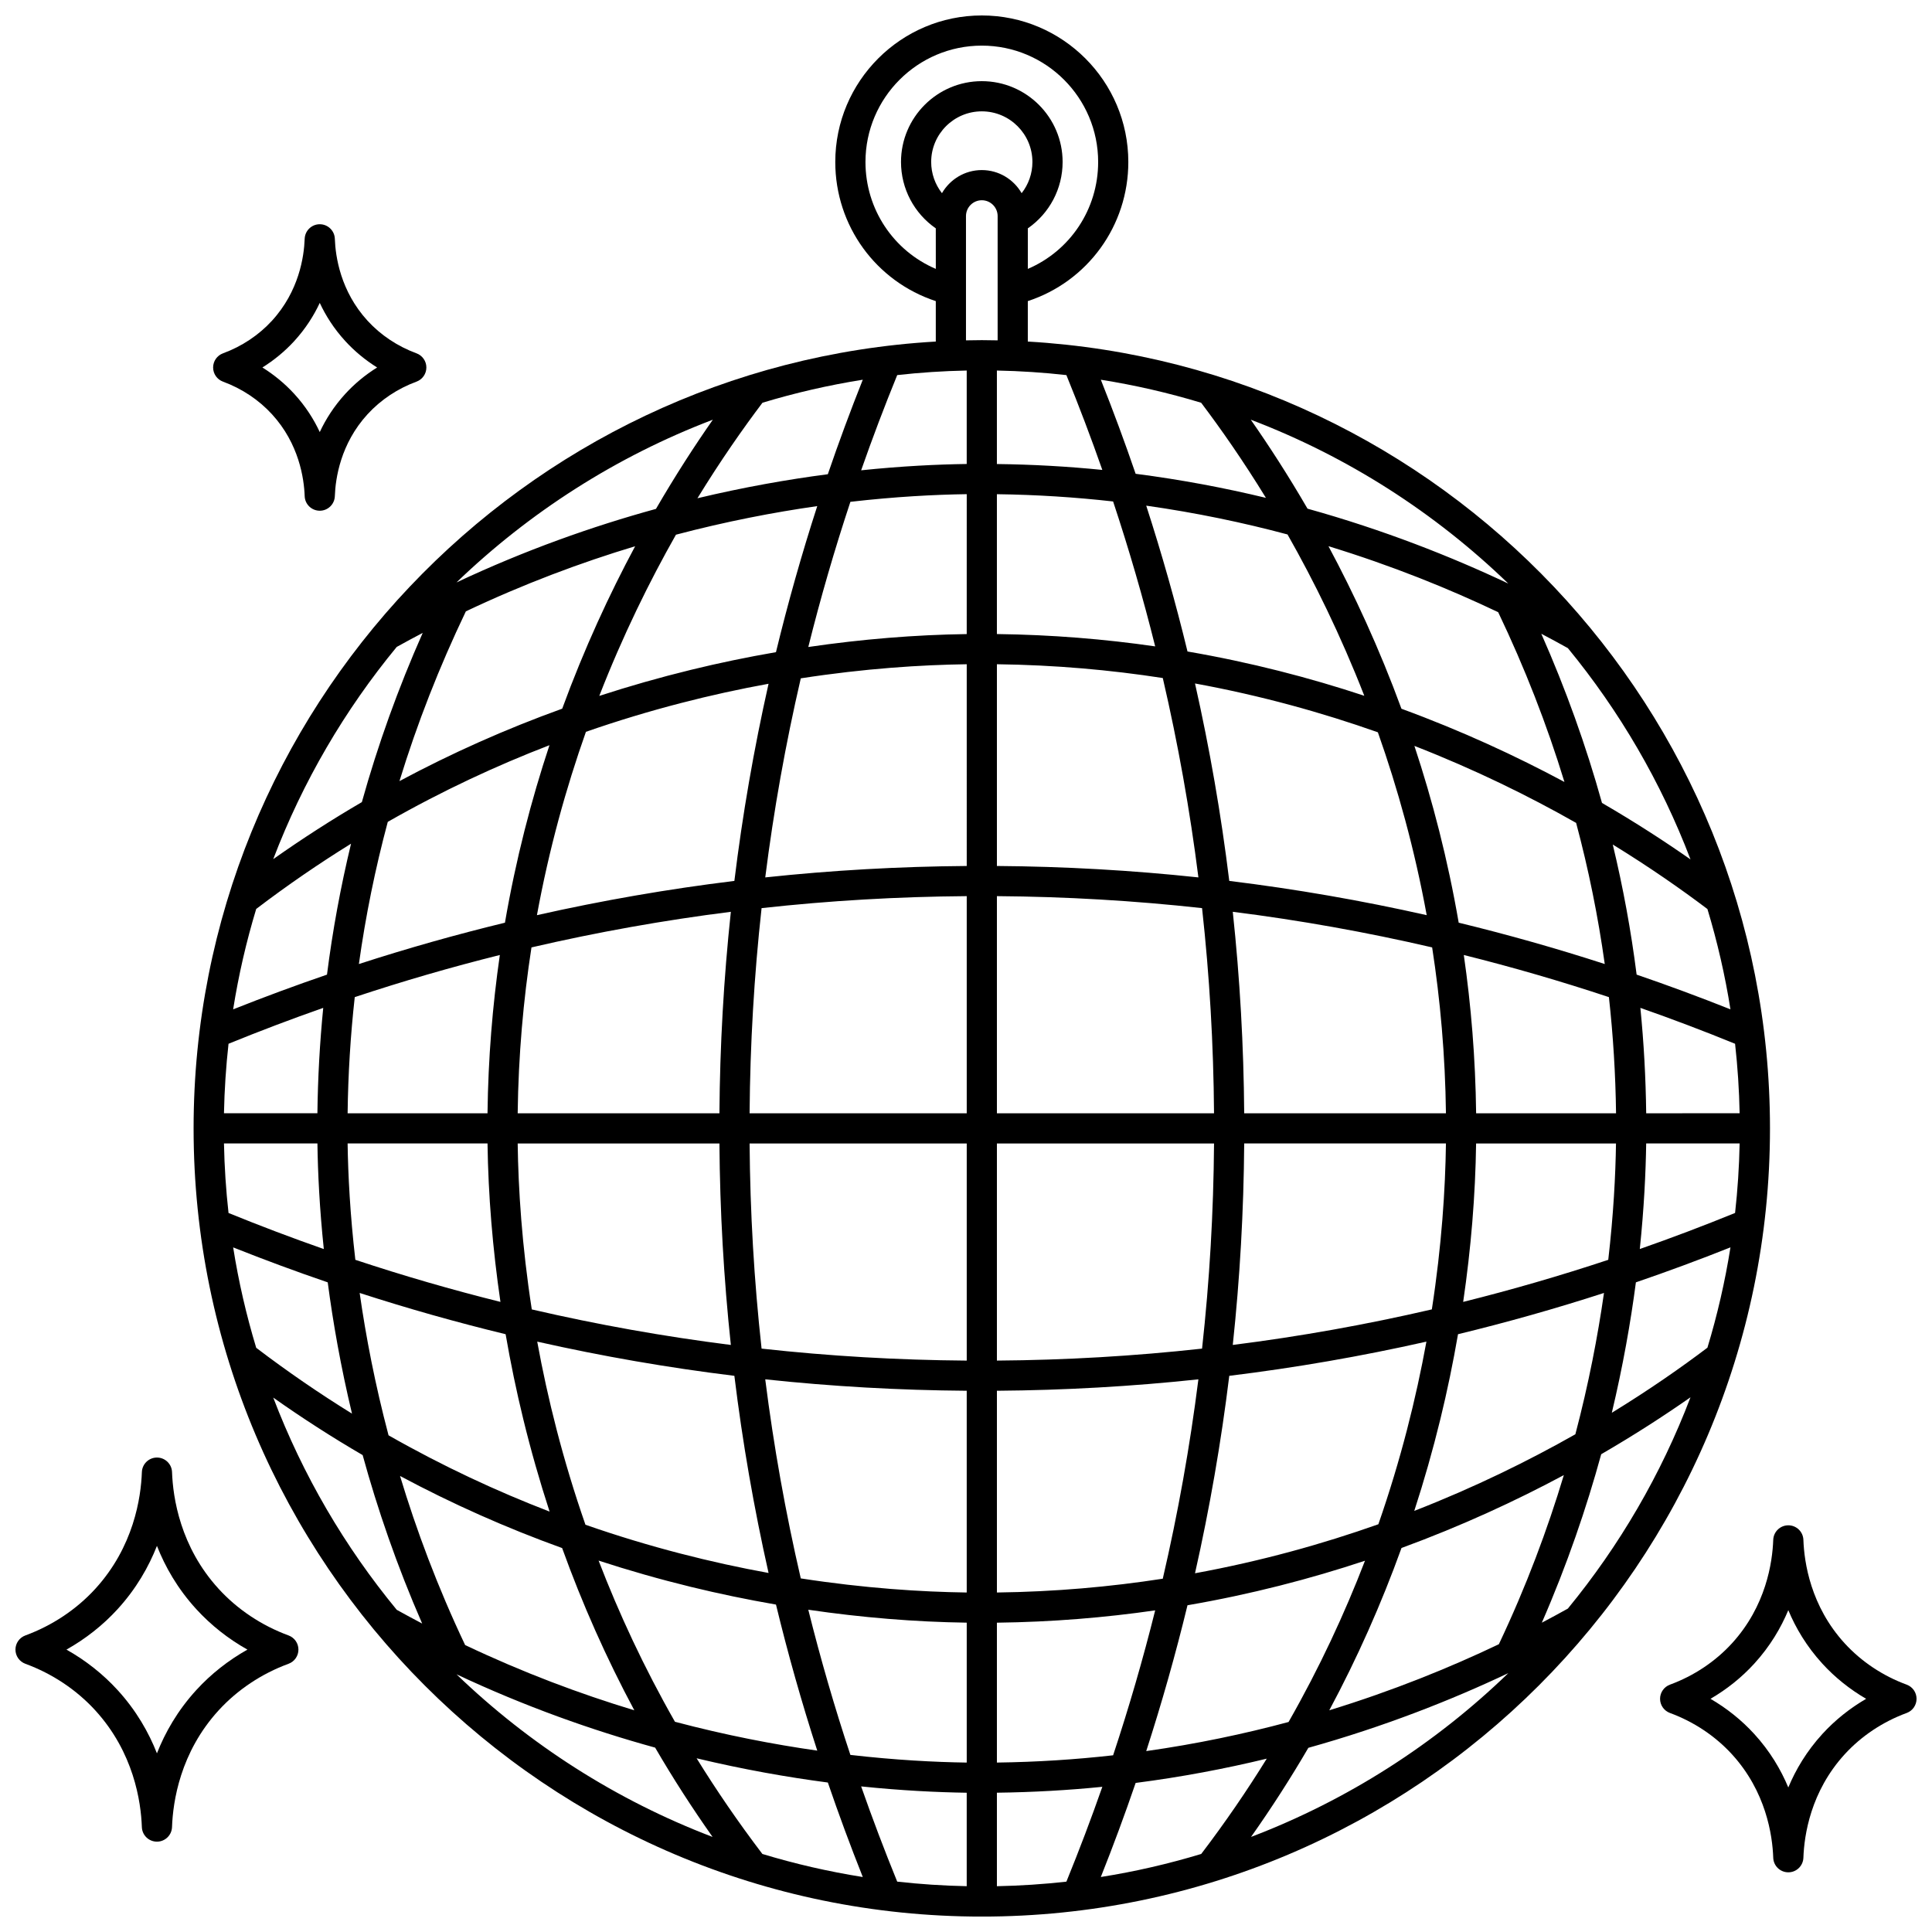 <?xml version="1.0" encoding="UTF-8"?>
<!-- Uploaded to: SVG Repo, www.svgrepo.com, Generator: SVG Repo Mixer Tools -->
<svg width="800px" height="800px" version="1.1" viewBox="144 144 512 512" xmlns="http://www.w3.org/2000/svg">
 <defs>
  <clipPath id="c">
   <path d="m195 148.09h419v503.81h-419z"/>
  </clipPath>
  <clipPath id="b">
   <path d="m583 548h68.902v93h-68.902z"/>
  </clipPath>
  <clipPath id="a">
   <path d="m148.09 530h75.906v103h-75.906z"/>
  </clipPath>
 </defs>
 <g clip-path="url(#c)">
  <path d="m416.38 234.51v-10.711c15.832-5.199 26.637-19.938 26.637-36.875-0.004-21.41-17.422-38.828-38.832-38.828-21.41 0-38.828 17.418-38.828 38.828 0 16.938 10.805 31.672 26.637 36.875v10.715c-109.52 6.336-196.69 97.43-196.69 208.52 0 115.17 93.703 208.88 208.88 208.88 115.18 0 208.88-93.703 208.88-208.88 0.004-111.08-87.16-202.18-196.68-208.52zm-16.191 7.684v24.766c-7.856 0.109-17.297 0.566-27.977 1.676 2.965-8.469 6.152-16.879 9.559-25.234 6.062-0.676 12.203-1.086 18.418-1.207zm26.414 1.207c3.394 8.32 6.566 16.699 9.523 25.133-9.023-0.91-18.348-1.445-27.941-1.562v-24.777c6.211 0.121 12.355 0.531 18.418 1.207zm69.672 353.84c7.391-13.797 13.777-28.148 19.137-43.008 15.961-5.856 30.344-12.52 43.02-19.316-4.316 14.359-9.934 29.445-17.219 44.82-13.031 6.215-28.082 12.336-44.938 17.504zm-229.01-17.285c-7.297-15.375-12.926-30.457-17.254-44.816 13.781 7.379 28.117 13.758 42.961 19.113 5.356 14.852 11.742 29.199 19.129 42.992-14.371-4.34-29.453-9.988-44.836-17.289zm45.055-291.2c-6.801 12.68-13.473 27.074-19.328 43.047-14.906 5.375-29.297 11.785-43.133 19.199 4.68-15.266 10.555-30.277 17.598-44.988 15.391-7.293 30.484-12.93 44.863-17.258zm228.71 17.477c7.031 14.715 12.895 29.73 17.562 44.996-12.719-6.824-27.16-13.527-43.195-19.406-5.859-15.984-12.539-30.387-19.34-43.074 16.867 5.16 31.93 11.273 44.973 17.484zm-35.477 22.156c-14.465-4.789-30.105-8.855-46.855-11.738-3.152-12.992-6.801-25.879-10.938-38.648 13.211 1.871 25.719 4.496 37.445 7.633 7.043 12.41 14.09 26.707 20.348 42.754zm-105.36 110.64h-57.543c0.137-18.254 1.191-36.387 3.176-54.367 17.98-1.984 36.113-3.039 54.367-3.176zm0 8v57.543c-18.254-0.137-36.387-1.191-54.367-3.176-1.984-17.98-3.039-36.113-3.176-54.367zm7.996 0h57.543c-0.137 18.254-1.191 36.387-3.176 54.367-17.98 1.984-36.113 3.039-54.367 3.172zm0-8v-57.543c18.254 0.137 36.387 1.191 54.367 3.176 1.984 17.98 3.039 36.113 3.172 54.367zm0-65.535v-53.465c15.375 0.195 30.043 1.504 43.961 3.656 4.047 17.434 7.195 35.055 9.438 52.836-17.668-1.887-35.477-2.898-53.398-3.027zm-7.996 0c-17.922 0.133-35.73 1.141-53.395 3.027 2.238-17.75 5.383-35.344 9.418-52.754 16.965-2.625 31.945-3.574 43.977-3.738zm-61.578 3.957c-17.602 2.156-35.051 5.188-52.324 9.078 3.207-17.492 7.723-33.719 12.984-48.59 17.07-5.941 33.398-10.008 48.398-12.734-3.883 17.25-6.906 34.672-9.059 52.246zm-0.934 8.184c-1.887 17.664-2.898 35.473-3.027 53.395h-53.465c0.195-15.375 1.504-30.043 3.656-43.957 17.438-4.047 35.059-7.195 52.836-9.438zm-3.027 61.395c0.133 17.922 1.141 35.73 3.027 53.395-17.75-2.238-35.344-5.383-52.754-9.418-2.625-16.965-3.574-31.945-3.738-43.977zm3.961 61.578c2.152 17.574 5.176 35 9.062 52.246-15.035-2.738-31.41-6.812-48.527-12.781-5.965-17.113-10.043-33.492-12.781-48.527 17.246 3.883 34.672 6.91 52.246 9.062zm8.18 0.93c17.664 1.887 35.473 2.898 53.395 3.027v53.465c-12.035-0.164-27.012-1.113-43.977-3.738-4.035-17.41-7.176-35.004-9.418-52.754zm61.395 3.027c17.922-0.133 35.73-1.141 53.395-3.027-2.242 17.777-5.391 35.402-9.438 52.836-13.918 2.152-28.582 3.465-43.957 3.656zm61.578-3.957c17.574-2.152 35-5.176 52.246-9.062-2.731 15-6.793 31.332-12.734 48.398-14.871 5.266-31.098 9.781-48.59 12.988 3.891-17.273 6.922-34.727 9.078-52.324zm0.93-8.184c1.887-17.664 2.898-35.473 3.027-53.398h53.465c-0.164 12.035-1.113 27.012-3.738 43.977-17.406 4.039-35.004 7.184-52.754 9.422zm3.027-61.395c-0.133-17.922-1.141-35.73-3.027-53.395 17.777 2.242 35.402 5.391 52.836 9.438 2.152 13.918 3.465 28.582 3.656 43.957zm-3.957-61.578c-2.156-17.602-5.188-35.051-9.078-52.324 17.441 3.195 33.629 7.695 48.461 12.941 5.246 14.836 9.746 31.02 12.941 48.461-17.273-3.891-34.723-6.922-52.324-9.078zm-19.633-62.152c-13.336-1.926-27.328-3.086-41.949-3.269v-37.062c10.621 0.137 20.895 0.812 30.797 1.926 4.215 12.688 7.934 25.492 11.152 38.406zm-49.941-3.262c-13.699 0.191-27.848 1.352-41.988 3.426 3.223-12.938 6.945-25.766 11.156-38.473 11.871-1.367 22.305-1.91 30.832-2.031l-0.004 37.078zm-50.555 4.793c-7.559 1.305-15.09 2.863-22.516 4.68-8.238 2.012-16.344 4.324-24.309 6.914 6.25-16.031 13.289-30.32 20.32-42.723 13.359-3.523 25.953-5.938 37.445-7.578-4.141 12.789-7.785 25.695-10.941 38.707zm-60.027 24.656c-4.816 14.516-8.906 30.219-11.797 47.039-13.012 3.156-25.918 6.809-38.707 10.953 1.773-12.699 4.328-25.266 7.656-37.676 14.484-8.262 28.871-14.938 42.848-20.316zm-13.152 55.598c-1.926 13.336-3.086 27.328-3.266 41.945h-37.074c0.129-10.332 0.762-20.598 1.891-30.781 12.699-4.215 25.52-7.941 38.449-11.164zm-3.262 49.945c0.191 13.699 1.352 27.852 3.426 41.988-12.93-3.223-25.754-6.938-38.453-11.152-1.391-12.016-1.926-22.469-2.051-30.836zm4.797 50.551c1.305 7.559 2.863 15.09 4.68 22.516 2.027 8.301 4.356 16.465 6.973 24.492-13.922-5.356-28.25-12-42.68-20.215-3.57-13.492-6.008-26.195-7.656-37.727 12.777 4.137 25.676 7.781 38.684 10.934zm24.641 59.996c8.027 2.617 16.191 4.945 24.492 6.973 7.426 1.812 14.957 3.371 22.516 4.68 3.152 13.012 6.801 25.918 10.941 38.707-11.57-1.652-24.254-4.086-37.715-7.648-8.227-14.438-14.875-28.777-20.234-42.711zm55.57 13.02c14.137 2.074 28.289 3.238 41.988 3.426v37.078c-8.527-0.121-18.957-0.664-30.832-2.031-4.215-12.711-7.934-25.539-11.156-38.473zm49.984 3.434c14.617-0.18 28.613-1.344 41.945-3.266-3.223 12.914-6.941 25.719-11.148 38.406-9.902 1.117-20.176 1.789-30.797 1.926zm50.508-4.621c16.82-2.894 32.523-6.981 47.039-11.801-5.367 13.941-12.02 28.293-20.254 42.738-11.805 3.172-24.406 5.824-37.719 7.711 4.133-12.77 7.781-25.656 10.934-38.648zm60.098-25.004c2.594-7.969 4.902-16.07 6.914-24.309 1.816-7.426 3.371-14.957 4.68-22.516 13.004-3.152 25.906-6.797 38.684-10.934-1.641 11.453-4.055 24.062-7.586 37.453-12.395 7.027-26.672 14.059-42.691 20.305zm12.961-55.387c2.074-14.137 3.238-28.289 3.426-41.988h37.074c-0.121 8.367-0.66 18.82-2.051 30.836-12.695 4.211-25.52 7.93-38.449 11.152zm3.434-49.988c-0.18-14.617-1.344-28.613-3.266-41.945 12.93 3.227 25.75 6.949 38.453 11.164 1.129 10.184 1.762 20.449 1.891 30.781zm-4.621-50.508c-2.883-16.746-6.949-32.391-11.738-46.852 16.094 6.277 30.426 13.344 42.859 20.406 3.293 12.324 5.824 24.797 7.586 37.402-12.789-4.144-25.695-7.797-38.707-10.957zm40.828-20.715c9.844 6.047 18.234 11.918 25.09 17.098 2.613 8.633 4.664 17.508 6.102 26.582-8.234-3.277-16.527-6.348-24.867-9.203-1.473-11.602-3.586-23.102-6.324-34.477zm-2.852-11.02c-4.227-15.195-9.598-30.152-16.086-44.836 2.438 1.281 4.785 2.551 7.043 3.812 13.668 16.648 24.707 35.523 32.5 55.992-6.805-4.758-14.637-9.844-23.457-14.969zm-78.039-77.984c-5.148-8.871-10.262-16.75-15.039-23.582 25.676 9.777 48.844 24.668 68.25 43.434-15.199-7.191-33.047-14.23-53.211-19.852zm-11.02-2.863c-10.914-2.637-22.441-4.82-34.531-6.379-2.863-8.363-5.938-16.676-9.223-24.93 9.078 1.438 17.953 3.488 26.586 6.102 5.199 6.883 11.098 15.312 17.168 25.207zm-116.1-6.266c-10.613 1.387-22.227 3.426-34.555 6.367 6.094-9.938 12.012-18.402 17.23-25.309 8.633-2.613 17.508-4.664 26.586-6.102-3.301 8.293-6.391 16.641-9.262 25.043zm-45.547 9.188c-16.758 4.598-34.598 10.902-52.867 19.492 19.344-18.621 42.402-33.406 67.938-43.129-4.785 6.844-9.91 14.742-15.07 23.637zm-68.699 36.578c2.297-1.281 4.59-2.512 6.883-3.715-6.504 14.684-11.883 29.645-16.125 44.844-8.035 4.684-15.863 9.73-23.488 15.113 7.84-20.57 18.957-39.535 32.73-56.242zm-37.242 69.441c8.348-6.356 16.746-12.098 25.133-17.293-2.762 11.449-4.891 23.02-6.375 34.699-8.344 2.859-16.633 5.926-24.871 9.203 1.441-9.086 3.496-17.969 6.113-26.609zm-7.336 35.73c8.309-3.391 16.676-6.559 25.098-9.512-0.914 9.25-1.43 18.562-1.543 27.93h-24.762c0.125-6.211 0.531-12.355 1.207-18.418zm23.559 26.418c0.109 7.719 0.562 17.176 1.691 27.984-8.473-2.969-16.891-6.156-25.25-9.562-0.676-6.062-1.086-12.207-1.207-18.422zm2.731 36.809c1.395 10.641 3.457 22.344 6.43 34.789-8.473-5.234-16.953-11.031-25.383-17.445-2.617-8.641-4.672-17.523-6.109-26.609 8.297 3.301 16.652 6.391 25.062 9.266zm9.254 45.777c3.91 14.227 9.047 29.246 15.773 44.645-2.242-1.18-4.488-2.387-6.738-3.641-13.77-16.707-24.887-35.672-32.73-56.242 7.691 5.43 15.586 10.52 23.695 15.238zm77.512 77.523c4.715 8.102 9.797 15.988 15.223 23.672-25.508-9.723-48.543-24.496-67.867-43.102 18.191 8.547 35.953 14.832 52.645 19.43zm10.992 2.828c12.414 2.969 24.102 5.023 34.777 6.422 2.875 8.402 5.961 16.75 9.262 25.043-9.086-1.441-17.969-3.492-26.609-6.109-6.41-8.426-12.199-16.895-17.43-25.355zm43.602 7.453c10.68 1.105 20.121 1.562 27.977 1.676v24.766c-6.211-0.121-12.355-0.531-18.418-1.207-3.406-8.352-6.59-16.766-9.559-25.234zm35.977 1.668c9.594-0.121 18.918-0.656 27.941-1.562-2.953 8.434-6.129 16.812-9.523 25.133-6.062 0.676-12.207 1.086-18.418 1.207zm36.766-2.59c12.172-1.57 23.77-3.773 34.75-6.434-5.215 8.43-10.984 16.867-17.367 25.254-8.641 2.617-17.523 4.672-26.609 6.109 3.289-8.254 6.363-16.566 9.227-24.93zm45.773-9.305c20.074-5.609 37.848-12.625 52.992-19.793-19.391 18.746-42.535 33.629-68.18 43.406 5.41-7.664 10.48-15.535 15.188-23.613zm68.77-36.895c-2.211 1.234-4.512 2.481-6.898 3.734 6.715-15.398 11.836-30.418 15.738-44.645 8.906-5.164 16.809-10.293 23.66-15.086-7.793 20.469-18.836 39.348-32.5 55.996zm36.988-69.145c-6.91 5.227-15.387 11.152-25.336 17.25 2.945-12.363 4.992-23.988 6.379-34.566 8.406-2.875 16.762-5.965 25.062-9.27-1.441 9.078-3.488 17.953-6.106 26.586zm7.328-35.707c-8.359 3.41-16.777 6.598-25.25 9.562 1.125-10.809 1.578-20.266 1.691-27.984h24.766c-0.121 6.215-0.531 12.359-1.207 18.422zm-23.555-26.418c-0.113-9.367-0.625-18.68-1.543-27.93 8.422 2.953 16.789 6.121 25.098 9.512 0.676 6.062 1.086 12.207 1.207 18.418l-24.762 0.004zm-186.63-243.83c-1.816-2.32-2.856-5.215-2.856-8.273 0-7.398 6.019-13.414 13.414-13.414 7.398 0 13.414 6.019 13.414 13.414 0 3.059-1.035 5.953-2.856 8.273-2.109-3.656-6.047-6.125-10.562-6.125-4.504 0-8.445 2.473-10.555 6.125zm-20.27-8.273c0-17 13.832-30.832 30.832-30.832s30.832 13.832 30.832 30.832c0 12.535-7.449 23.555-18.637 28.336v-10.742c5.738-3.973 9.219-10.508 9.219-17.594 0-11.809-9.605-21.414-21.414-21.414-11.809 0-21.414 9.605-21.414 21.414 0 7.086 3.484 13.617 9.219 17.594l0.004 10.742c-11.191-4.781-18.641-15.801-18.641-28.336zm26.637 14.34c0-2.312 1.883-4.195 4.195-4.195s4.195 1.883 4.195 4.195v32.934c-1.395-0.027-2.793-0.055-4.195-0.055-1.402 0-2.801 0.027-4.195 0.055z"/>
 </g>
 <path d="m203.1 245.14c4.996 1.836 9.488 4.828 12.984 8.648 7.141 7.805 8.488 16.949 8.66 21.703 0.074 2.152 1.844 3.856 3.996 3.856 2.152 0 3.918-1.707 3.996-3.856 0.168-4.754 1.516-13.895 8.656-21.703 3.496-3.82 7.984-6.812 12.984-8.648 1.574-0.578 2.617-2.078 2.617-3.754s-1.047-3.176-2.617-3.754c-5-1.836-9.488-4.828-12.984-8.648-7.141-7.809-8.488-16.949-8.656-21.703-0.074-2.152-1.844-3.856-3.996-3.856-2.152 0-3.918 1.707-3.996 3.856-0.168 4.754-1.516 13.898-8.66 21.703-3.5 3.824-7.988 6.812-12.984 8.648-1.574 0.578-2.621 2.078-2.621 3.754 0 1.68 1.047 3.176 2.621 3.754zm18.887-10.758c3-3.281 5.18-6.742 6.754-10.109 1.574 3.371 3.754 6.832 6.754 10.109 2.465 2.691 5.316 5.051 8.449 7.004-3.137 1.953-5.988 4.312-8.449 7.004-3 3.281-5.18 6.742-6.754 10.109-1.574-3.371-3.75-6.832-6.754-10.109-2.465-2.691-5.316-5.051-8.449-7.004 3.129-1.953 5.984-4.312 8.449-7.004z"/>
 <g clip-path="url(#b)">
  <path d="m649.29 590.45c-6.316-2.32-11.996-6.106-16.422-10.941-9.035-9.875-10.738-21.426-10.949-27.43-0.074-2.152-1.844-3.856-3.996-3.856-2.152 0-3.918 1.707-3.996 3.856-0.215 6.008-1.918 17.559-10.949 27.43-4.426 4.836-10.105 8.621-16.422 10.941-1.574 0.578-2.621 2.078-2.621 3.754s1.047 3.176 2.621 3.754c6.32 2.32 11.996 6.106 16.422 10.941 9.031 9.871 10.738 21.426 10.949 27.43 0.074 2.152 1.844 3.856 3.996 3.856 2.152 0 3.918-1.707 3.996-3.856 0.211-6.008 1.918-17.559 10.949-27.43 4.422-4.836 10.102-8.617 16.422-10.941 1.574-0.578 2.617-2.078 2.617-3.754s-1.043-3.176-2.617-3.754zm-22.324 13.051c-4.215 4.609-7.094 9.512-9.047 14.195-1.953-4.688-4.828-9.59-9.043-14.195-3.332-3.644-7.254-6.781-11.578-9.297 4.328-2.516 8.246-5.652 11.578-9.297 4.215-4.609 7.09-9.512 9.043-14.195 1.953 4.688 4.828 9.586 9.047 14.195 3.332 3.644 7.254 6.781 11.578 9.297-4.324 2.516-8.246 5.656-11.578 9.297z"/>
 </g>
 <g clip-path="url(#a)">
  <path d="m220.47 577.41c-7.129-2.621-13.539-6.891-18.527-12.348-10.188-11.137-12.113-24.168-12.352-30.941-0.074-2.152-1.844-3.856-3.996-3.856s-3.918 1.707-3.996 3.856c-0.238 6.773-2.164 19.805-12.352 30.941-4.992 5.457-11.398 9.727-18.527 12.348-1.578 0.578-2.625 2.078-2.625 3.754 0 1.676 1.047 3.176 2.621 3.754 7.129 2.617 13.535 6.887 18.527 12.344 10.191 11.141 12.113 24.168 12.352 30.941 0.074 2.152 1.844 3.856 3.996 3.856s3.918-1.707 3.996-3.856c0.238-6.773 2.164-19.805 12.352-30.941 4.992-5.457 11.398-9.727 18.527-12.344 1.574-0.578 2.621-2.078 2.621-3.754 0.004-1.676-1.043-3.176-2.617-3.754zm-24.43 14.453c-4.988 5.453-8.285 11.281-10.449 16.789-2.164-5.508-5.457-11.336-10.449-16.789-3.871-4.231-8.461-7.852-13.531-10.699 5.074-2.852 9.664-6.469 13.531-10.699 4.988-5.453 8.285-11.281 10.449-16.789 2.164 5.512 5.457 11.336 10.449 16.789 3.871 4.231 8.457 7.852 13.531 10.699-5.07 2.852-9.66 6.469-13.531 10.699z"/>
 </g>
</svg>